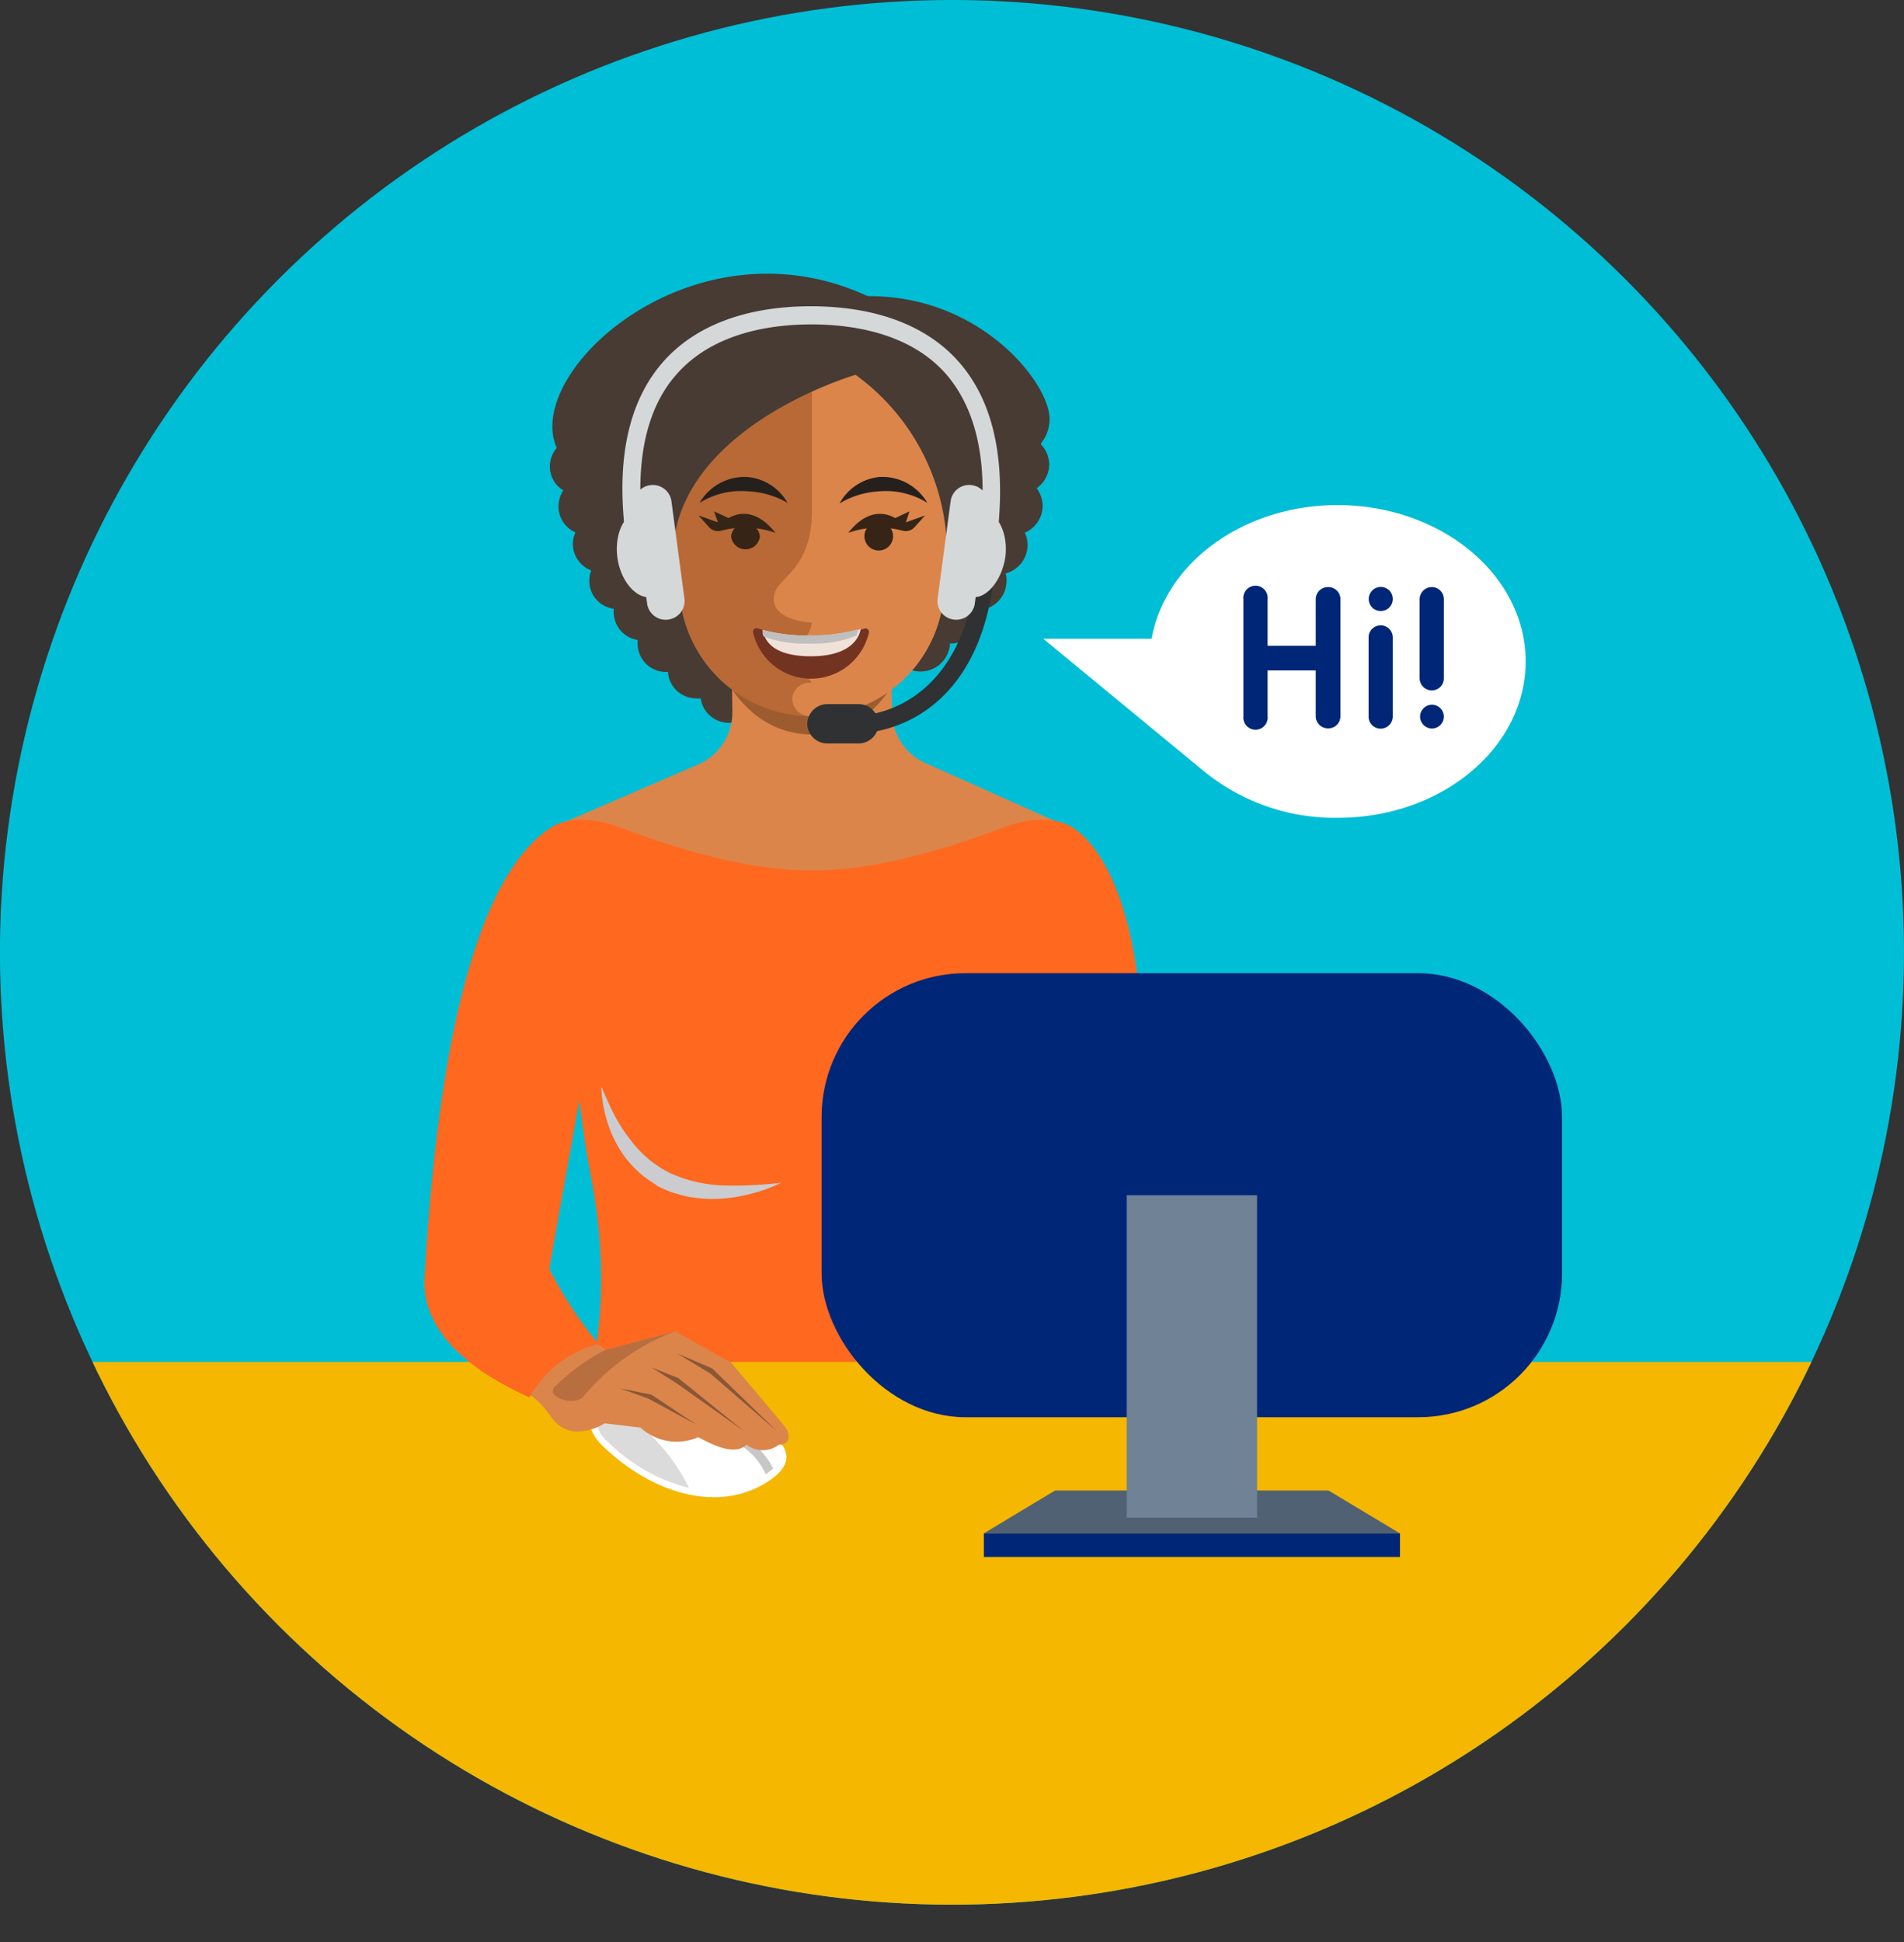 <svg xmlns="http://www.w3.org/2000/svg" xmlns:xlink="http://www.w3.org/1999/xlink" viewBox="0 0 125 127.47"><rect x="0" y="0" width="125" height="127.47" fill="#333333" stroke="none"/><defs><style>.cls-1{fill:none;}.cls-2{isolation:isolate;}.cls-3{clip-path:url(#clip-path);}.cls-4{fill:#00bed5;}.cls-5{fill:#473b34;}.cls-6{fill:#db854b;}.cls-7{fill:#ff681f;}.cls-8{fill:#9c5c2f;}.cls-9{fill:#b86936;}.cls-10{fill:#733321;}.cls-11{fill:#f0e2d9;}.cls-12{fill:#bfbfbf;}.cls-12,.cls-17{mix-blend-mode:multiply;}.cls-13{fill:#26201d;}.cls-14{fill:#362516;}.cls-15{fill:#d5d8d9;}.cls-16{fill:#2f3133;}.cls-18{fill:#cacccf;}.cls-19{fill:#f5b700;}.cls-20{fill:#fff;}.cls-21{fill:#dbdbdb;}.cls-22{fill:#c7c7c7;}.cls-23{fill:#8a5736;}.cls-24{fill:#b86e3e;}.cls-25{fill:#4f6173;}.cls-26{fill:#002677;}.cls-27{fill:#6f8296;}</style><clipPath id="clip-path"><circle class="cls-1" cx="62.5" cy="62.5" r="62.5" transform="translate(-25.89 62.5) rotate(-45)"/></clipPath></defs><title>call-us-rep-computer-UHC</title><g class="cls-2"><g id="Layer_1" data-name="Layer 1"><g class="cls-3"><circle class="cls-4" cx="62.5" cy="62.5" r="62.5" transform="translate(-25.89 62.5) rotate(-45)"/><path class="cls-5" d="M57.55,19.72c-11.62-5.91-23.27,4.56-21,9.68a1.87,1.87,0,0,0-.45,1.15,1.83,1.83,0,0,0,.88,1.63,2,2,0,0,0-.31,1,1.85,1.85,0,0,0,1.11,1.76,1.8,1.8,0,0,0-.17.7,1.87,1.87,0,0,0,1.21,1.8,1.8,1.8,0,0,0-.13.61,1.84,1.84,0,0,0,1.6,1.9,1.92,1.92,0,0,0,0,.22A1.86,1.86,0,0,0,41.86,42c0,.06,0,.12,0,.18a1.87,1.87,0,0,0,1.8,1.92h.19a1.86,1.86,0,0,0,1.8,1.73,1.35,1.35,0,0,0,.35,0,1.87,1.87,0,0,0,3.72-.19v0l.56.23C64,37.47,57.55,19.72,57.55,19.72Z"/><path class="cls-5" d="M68.88,30.56a1.91,1.91,0,0,0-.53-1.38.38.38,0,0,0,0-.1,2.35,2.35,0,0,0,.53-1.26c.5-2.45-5.57-10.32-15.39-7.94,0,0-.57,20.72.76,23.73a23.12,23.12,0,0,0,4.25-1.31,1.94,1.94,0,0,0,3.87-.07h0a1.94,1.94,0,0,0,2-1.87,1.22,1.22,0,0,0,0-.33,1.93,1.93,0,0,0,1.71-1.85,1.69,1.69,0,0,0-.06-.55,1.93,1.93,0,0,0,1.44-1.8,1.84,1.84,0,0,0-.18-.87,1.93,1.93,0,0,0,1.17-1.7,2,2,0,0,0-.39-1.22A1.94,1.94,0,0,0,68.88,30.56Z"/><path class="cls-6" d="M69.72,54.09l-8.94-4a3.68,3.68,0,0,1-2.21-3.29l-.2-7.27-5.06.3H48l.08,6.9a3.71,3.71,0,0,1-2.25,3.44l-9.7,4.19,3.11,8.34,28.46-1.16Z"/><path class="cls-7" d="M68.74,70.33c.87-5.49,1.79-15.95,1.79-15.95-1.11-.8-3.06-.68-4.47-.14-3.2,1.21-8.16,2.89-12.76,2.89s-9.57-1.68-12.76-2.89c-1.42-.54-3.37-.66-4.47.14,0,0,.91,10.46,1.78,15.95,0,.08.34,3.9,1,7.19C41,89.16,36.84,95,36.88,95.16H68.55a64.22,64.22,0,0,1-.77-17.64C68.21,74.19,68.72,70.41,68.74,70.33Z"/><path class="cls-7" d="M67.5,71.1c0-.2,3-16.72,3-16.72S75.31,56.85,75,71.1Z"/><ellipse class="cls-8" cx="53.24" cy="40.85" rx="6.45" ry="7.35"/><path class="cls-6" d="M61.31,38.18c0,.64-.09,1.08.41,1.16s1.22.25,1.27-1.17a29.74,29.74,0,0,1,.34-4.57c0-.65-.51-1.43-1.08-1.44h0a1,1,0,0,0-1,1.13Z"/><path class="cls-9" d="M53.3,23.15c-4.81,0-9.19,2.38-9.19,9.82l.48,5.41A8.68,8.68,0,0,0,53.3,47h0V23.15Z"/><path class="cls-6" d="M53.3,23.15V33.62c0,3.44-2,4.28-2.37,5.12-.68,1.57,1.38,2.11,2.37,2.11a1.81,1.81,0,0,1-.8,1.32c.35.44-.13,1.11-.15,1.4a11,11,0,0,1,.94,1.24,1.15,1.15,0,0,0-1.28,1A1.18,1.18,0,0,0,53.3,47,8.67,8.67,0,0,0,62,38.38l.41-5.54C62.41,25.53,58.1,23.15,53.3,23.15Z"/><path class="cls-10" d="M53.24,41.71a11.08,11.08,0,0,1-3.51-.47.23.23,0,0,0-.28.3,3.9,3.9,0,0,0,7.59,0,.23.23,0,0,0-.27-.29A11.81,11.81,0,0,1,53.24,41.71Z"/><path class="cls-11" d="M50.07,41.34c.1.56.5,1.73,3.17,1.73s3.19-1.29,3.26-1.78a12.29,12.29,0,0,1-3.26.42A11.68,11.68,0,0,1,50.07,41.34Z"/><path class="cls-12" d="M53.24,41.71a11.68,11.68,0,0,1-3.17-.37v0a.5.5,0,0,0,0,.12h0l0,.15h0l.06.16h0a7.45,7.45,0,0,0,3,.46,7.27,7.27,0,0,0,3.12-.53h0a.25.25,0,0,0,0-.07h0a1.52,1.52,0,0,0,.08-.22v0l0-.05h0V41.3h0A12.29,12.29,0,0,1,53.24,41.71Z"/><path class="cls-13" d="M49.16,32.25A5.59,5.59,0,0,1,51.7,33,3.35,3.35,0,0,0,49,31.3,3.42,3.42,0,0,0,45.93,33,5.19,5.19,0,0,1,49.16,32.25Z"/><path class="cls-13" d="M57.66,32.25a5.59,5.59,0,0,0-2.54.79,3.35,3.35,0,0,1,2.65-1.74A3.42,3.42,0,0,1,60.88,33,5.18,5.18,0,0,0,57.66,32.25Z"/><path class="cls-14" d="M48,35.2a.95.95,0,0,1,1.89,0,.95.95,0,0,1-1.89,0Z"/><path class="cls-14" d="M47.83,34l-.95-.44.25.72-1.27-.45.69.77a.8.8,0,0,0,.79.23,5.91,5.91,0,0,1,1.57-.2,6,6,0,0,1,2,.34C49.74,33.49,48.6,33.56,47.83,34Z"/><path class="cls-14" d="M58.63,35.2a.94.94,0,1,0-.94.93A.94.94,0,0,0,58.63,35.2Z"/><path class="cls-14" d="M58.77,34l.94-.44-.24.72,1.26-.45-.69.77a.78.78,0,0,1-.78.23,6,6,0,0,0-1.57-.2,5.93,5.93,0,0,0-2,.34C56.85,33.49,58,33.56,58.77,34Z"/><path class="cls-5" d="M62.17,35.94a14.52,14.52,0,0,0-6-11.34s-12.53,3.61-12,12.64c-5.14-6.82.06-15.8,11.81-15.8C56,21.44,67.72,26.73,62.17,35.94Z"/><path class="cls-15" d="M62.84,23.63c-2.11-2.31-5.42-3.53-9.6-3.53s-7.49,1.22-9.6,3.53C41.39,26.1,40.49,29.77,41,34.56a.58.58,0,0,0,.58.51h.06a.57.57,0,0,0,.52-.63c-.45-4.44.35-7.82,2.37-10,2.38-2.6,6.07-3.15,8.74-3.15s6.37.55,8.74,3.15c2,2.22,2.83,5.6,2.38,10a.57.57,0,0,0,.52.63h.06a.57.57,0,0,0,.57-.51C66,29.77,65.09,26.1,62.84,23.63Z"/><path class="cls-16" d="M55.8,48.16h-.06a.57.57,0,0,1-.57-.58.58.58,0,0,1,.58-.57h0c3.69,0,7.81-2.62,8.41-10a.58.58,0,0,1,.63-.52.57.57,0,0,1,.53.62C64.7,45.27,60,48.16,55.8,48.16Z"/><path class="cls-16" d="M56.36,48.79l-2.06,0A1.31,1.31,0,0,1,53,47.54h0a1.32,1.32,0,0,1,1.29-1.33l2.05,0a1.31,1.31,0,0,1,1.34,1.28h0A1.31,1.31,0,0,1,56.36,48.79Z"/><path class="cls-15" d="M40.53,36.58c-.21-1.55.49-2.93,1.38-3s1.8,1,2,2.61-.36,2.91-1.25,3S40.73,38.14,40.53,36.58Z"/><path class="cls-15" d="M43.88,40.66h0a1.23,1.23,0,0,1-1.39-1l-.86-6.45a1.22,1.22,0,0,1,1.07-1.37h0a1.23,1.23,0,0,1,1.38,1.05l.86,6.45A1.23,1.23,0,0,1,43.88,40.66Z"/><path class="cls-15" d="M66,36.58c.21-1.55-.49-2.93-1.39-3s-1.79,1-2,2.61.35,2.91,1.25,3S65.75,38.14,66,36.58Z"/><path class="cls-15" d="M62.61,40.66h0a1.23,1.23,0,0,0,1.38-1l.86-6.45a1.21,1.21,0,0,0-1.06-1.37h0a1.22,1.22,0,0,0-1.38,1.05l-.86,6.45A1.22,1.22,0,0,0,62.61,40.66Z"/><g class="cls-17"><path class="cls-18" d="M51.29,77.62a9.86,9.86,0,0,1-1.86.69,10,10,0,0,1-2,.35,8.74,8.74,0,0,1-2-.08,4.59,4.59,0,0,1-.51-.1l-.51-.14a6.73,6.73,0,0,1-1-.38l-.24-.12L43,77.71l-.22-.14-.22-.15a5.77,5.77,0,0,1-.81-.67,6.85,6.85,0,0,1-1.25-1.64,8.28,8.28,0,0,1-.74-1.87,9.28,9.28,0,0,1-.29-1.95c.26.6.51,1.19.8,1.76a10.64,10.64,0,0,0,1,1.6l.28.37.29.34.32.33c.11.1.22.21.33.3a5.41,5.41,0,0,0,.72.54l.18.13.2.11.19.11.2.1a9.09,9.09,0,0,0,3.54.82A25.11,25.11,0,0,0,51.29,77.62Z"/></g><g class="cls-17"><path class="cls-18" d="M55.3,77.62a10.4,10.4,0,0,0,1.86.69,10.14,10.14,0,0,0,2,.35,8.83,8.83,0,0,0,2-.08,4.59,4.59,0,0,0,.51-.1l.5-.14a6.85,6.85,0,0,0,1-.38l.23-.12.23-.13.23-.14.22-.15a7.19,7.19,0,0,0,.81-.67,6.81,6.81,0,0,0,1.24-1.64,8.28,8.28,0,0,0,.74-1.87,9.3,9.3,0,0,0,.3-1.95c-.26.6-.52,1.19-.81,1.76a10.59,10.59,0,0,1-1,1.6l-.28.37-.3.34-.31.33c-.12.1-.22.21-.34.3a6,6,0,0,1-.71.54l-.19.13-.19.11-.2.11-.2.1a9.09,9.09,0,0,1-3.54.82A25.23,25.23,0,0,1,55.3,77.62Z"/></g><rect class="cls-19" y="89.38" width="125" height="38.09"/><path class="cls-20" d="M50,93.62c1.15.8,3,2.2,0,3.86s-7.09.61-10.4-2.55S42.78,88.6,50,93.62Z"/><path class="cls-21" d="M45.24,97.65a12.92,12.92,0,0,0-5.35-5.57,1.51,1.51,0,0,0-.73,1,1.91,1.91,0,0,0,.75,1.54A11.46,11.46,0,0,0,45.24,97.65Z"/><path class="cls-22" d="M50.76,96.38a5.66,5.66,0,0,1-.49.37A4.34,4.34,0,0,0,48,94.53l.31-.4A4.54,4.54,0,0,1,50.76,96.38Z"/><path class="cls-6" d="M34,91.12c2.32,1,1.91,2.57,3.69,2.82a3.4,3.4,0,0,0,2-.53l2.36.28a3.51,3.51,0,0,0,3.79.63c.88.46,2.38,1.27,3.17.49a1.74,1.74,0,0,0,2.13,0c.82,0,.72-.75.41-1.15S48,89.43,48,89.43l-3.67-2.06-4.58,1.22-1.18-.88S35.39,87.29,34,91.12Z"/><polygon class="cls-23" points="45.72 93.5 42.57 91.79 40.72 91.12 42.77 91.53 45.72 93.5"/><polygon class="cls-23" points="48.87 93.94 44.53 90.44 42.76 89.74 44.42 90.78 48.87 93.94"/><polygon class="cls-23" points="51.02 93.94 46.76 89.81 44.45 88.82 46.63 90.14 51.02 93.94"/><path class="cls-24" d="M36.43,91a13.31,13.31,0,0,1,3.3-2.4l4.56-1.21h0a14.4,14.4,0,0,0-6,4.27C37.68,92.34,35.76,91.65,36.43,91Z"/><path class="cls-7" d="M36.07,54.38c-6.15,4.15-7.7,20.45-8.21,29.76,0,3.59,3.44,6,6.9,7.57a7.19,7.19,0,0,1,4.53-3.51,27.54,27.54,0,0,1-3.22-4.9c0-.28,2.35-13.17,2.35-13.17A58.86,58.86,0,0,0,36.07,54.38Z"/><polygon class="cls-25" points="91.9 100.63 64.59 100.63 69.27 97.82 87.22 97.82 91.9 100.63"/><rect class="cls-26" x="53.94" y="63.87" width="48.61" height="29.14" rx="9.44" ry="9.44"/><rect class="cls-27" x="73.97" y="78.44" width="8.56" height="21.16"/><rect class="cls-26" x="64.59" y="100.63" width="27.32" height="1.55"/><path class="cls-20" d="M87.81,33.15c-6.2,0-11.33,3.81-12.2,8.77H68.49l10.35,8.53h0a13.58,13.58,0,0,0,9,3.22c6.8,0,12.32-4.59,12.32-10.26S94.61,33.15,87.81,33.15Z"/><path class="cls-26" d="M90.64,47.82h0a.79.79,0,0,1-.79-.8V41.84a.79.79,0,0,1,.79-.8h0a.8.8,0,0,1,.8.8V47A.8.8,0,0,1,90.64,47.82Z"/><path class="cls-26" d="M87.18,38.53a.8.8,0,0,0-.8.8v3.05H83.22V39.33a.8.8,0,1,0-1.59,0V47a.8.8,0,1,0,1.59,0V44h3.16V47a.8.8,0,0,0,.8.8A.79.79,0,0,0,88,47V39.33A.79.79,0,0,0,87.18,38.53Z"/><path class="cls-26" d="M89.86,39.32a.79.79,0,1,1,.78.78A.78.78,0,0,1,89.86,39.32Z"/><path class="cls-26" d="M94,38.53h0a.79.79,0,0,1,.79.8v5.18a.79.79,0,0,1-.79.8h0a.8.8,0,0,1-.8-.8V39.33A.8.8,0,0,1,94,38.53Z"/><circle class="cls-26" cx="94.01" cy="47.03" r="0.78"/></g></g></g></svg>